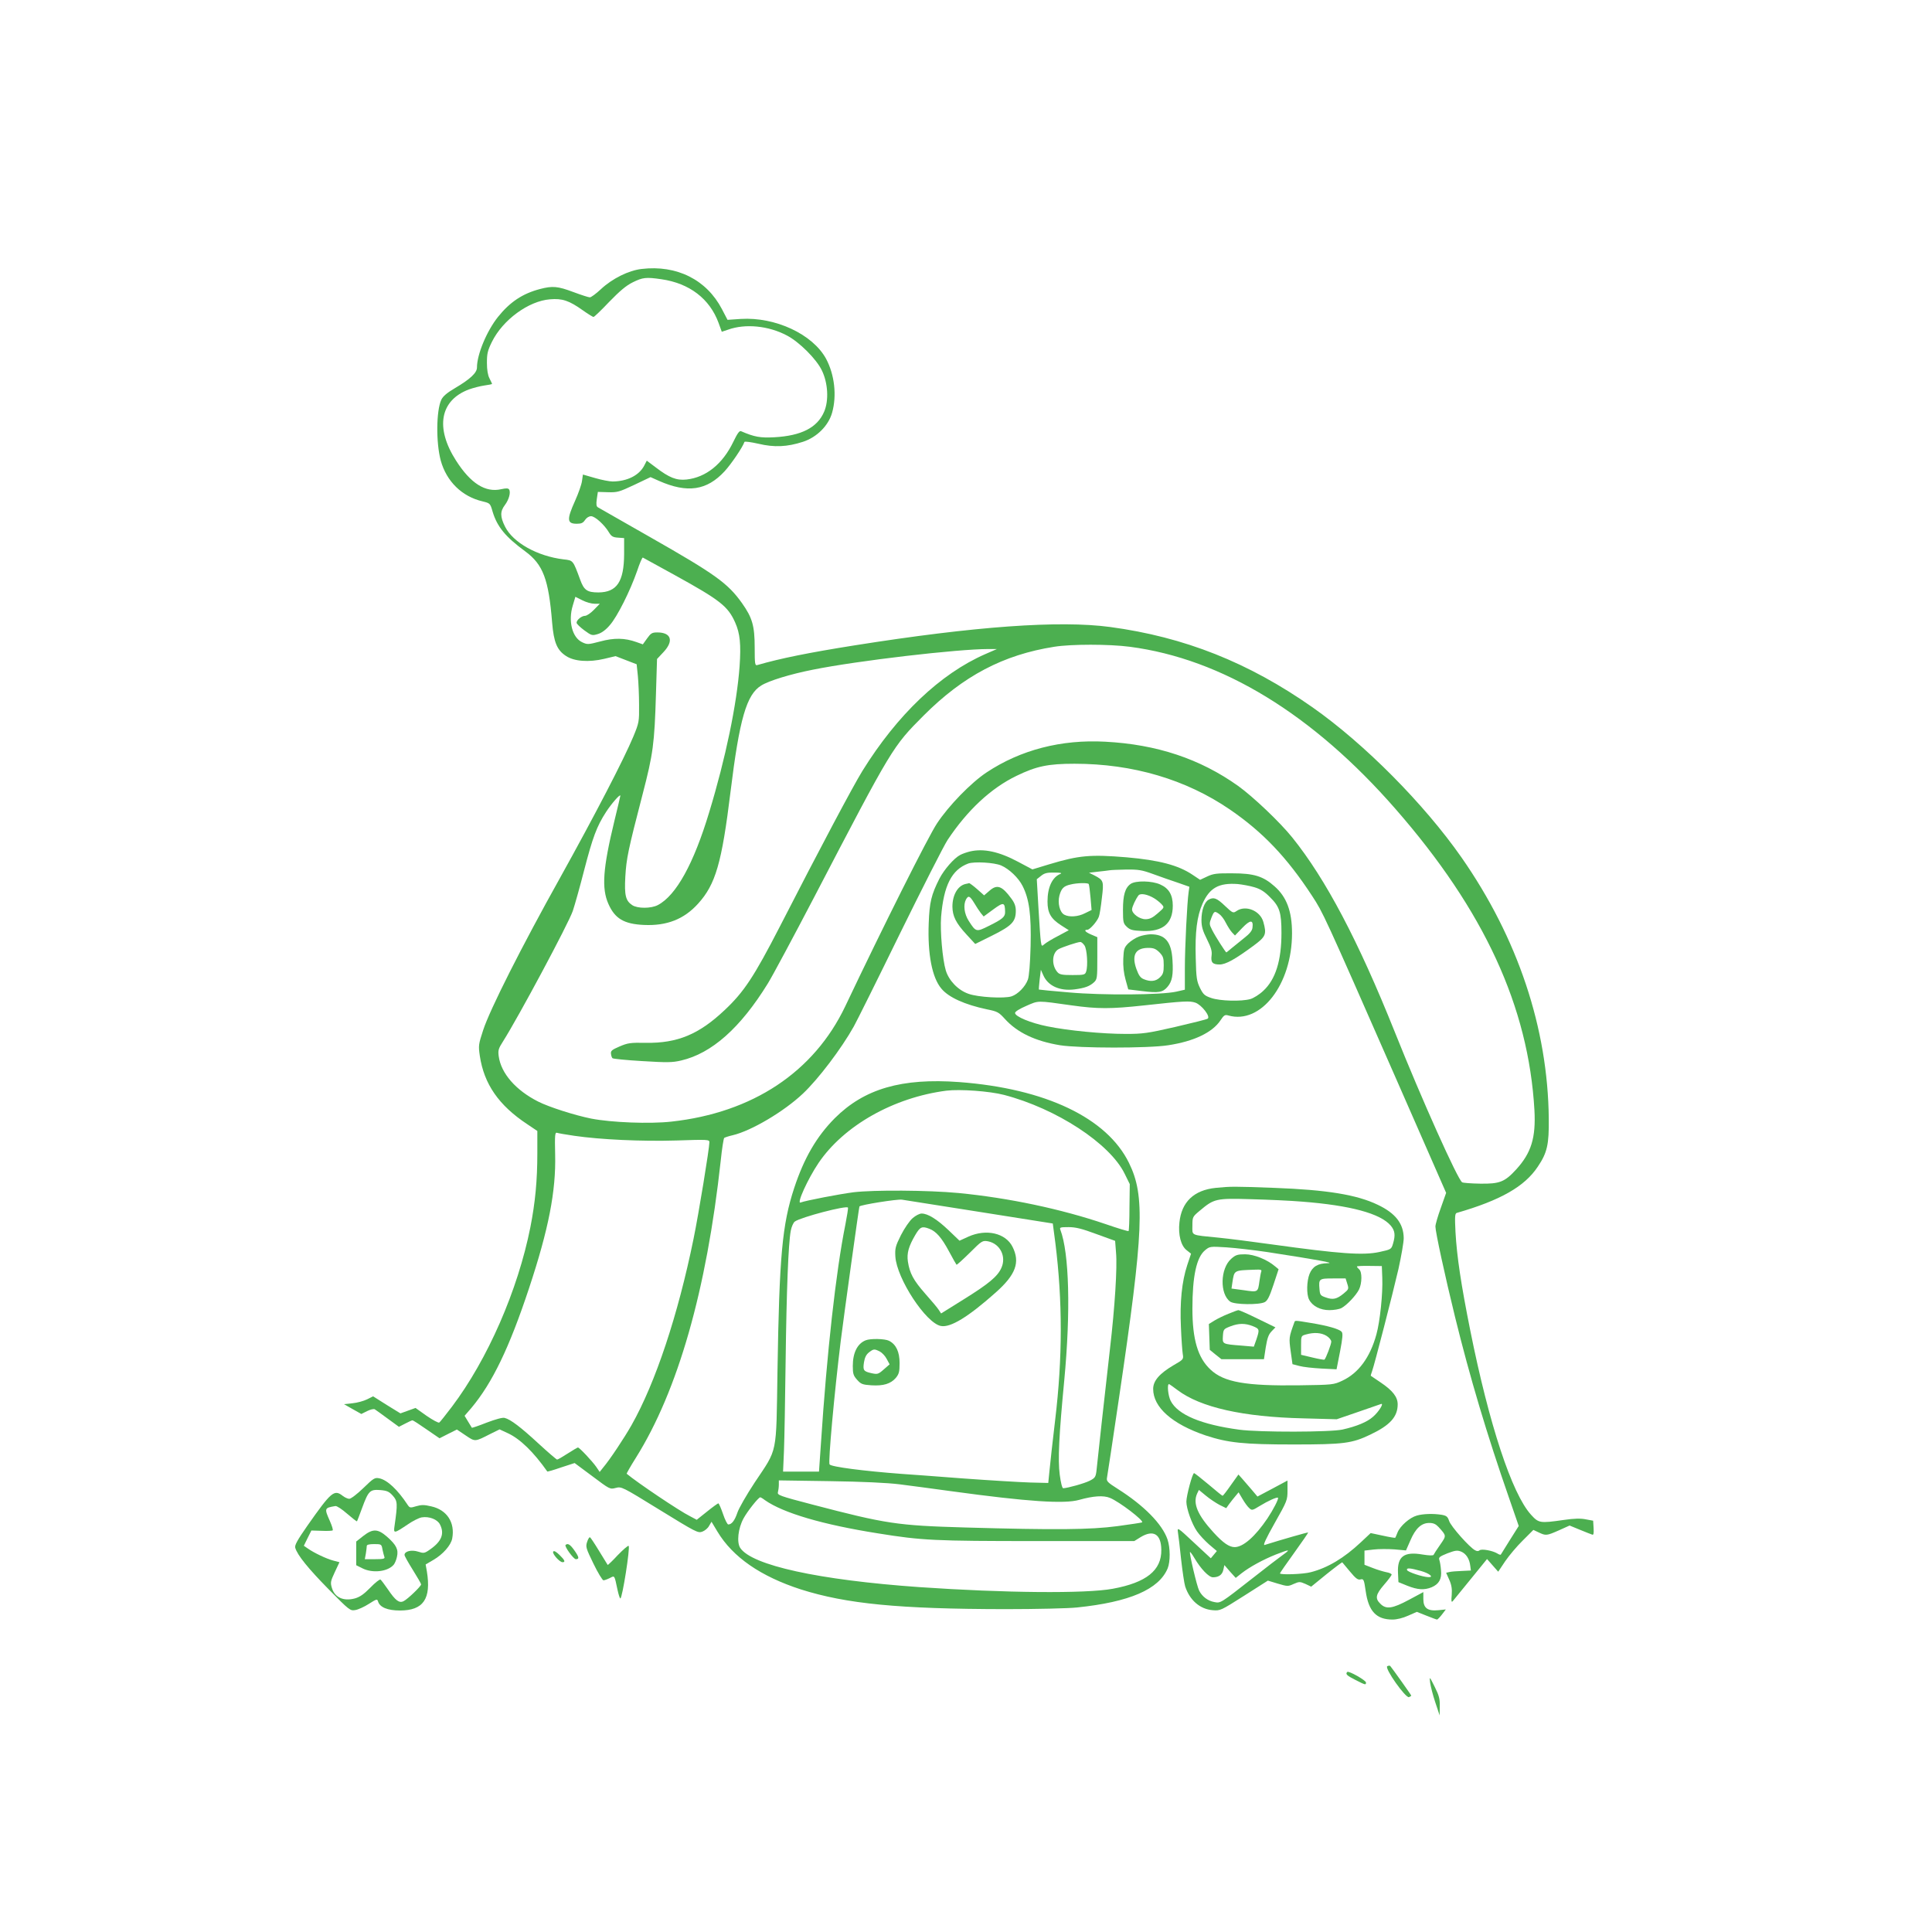 <?xml version="1.0" standalone="no"?>
<!DOCTYPE svg PUBLIC "-//W3C//DTD SVG 20010904//EN"
 "http://www.w3.org/TR/2001/REC-SVG-20010904/DTD/svg10.dtd">
<svg version="1.0" xmlns="http://www.w3.org/2000/svg"
 width="1280pt" height="1280pt" viewBox="0 0 1280 1280"
 preserveAspectRatio="xMidYMid meet">
<g transform="translate(0,1280) scale(0.1,-0.1)"
fill="#4caf50" stroke="none">
<path d="M4250 11018 c-85 -10 -193 -63 -269 -134 -32 -30 -65 -54 -73 -54 -9
0 -58 16 -109 35 -104 39 -138 42 -222 20 -114 -30 -198 -85 -278 -185 -74
-93 -139 -248 -139 -335 0 -35 -45 -77 -145 -136 -53 -31 -80 -54 -91 -77 -34
-72 -36 -284 -4 -403 38 -138 140 -239 278 -271 49 -12 50 -13 66 -69 30 -99
85 -166 216 -262 118 -87 155 -184 178 -472 11 -130 32 -182 92 -221 54 -36
151 -43 253 -19 l75 18 70 -27 70 -27 8 -77 c4 -42 8 -129 8 -192 1 -111 0
-118 -38 -210 -62 -149 -255 -521 -485 -935 -253 -453 -465 -872 -510 -1010
-31 -95 -32 -102 -22 -171 28 -186 125 -327 314 -452 l67 -45 0 -147 c0 -181
-14 -327 -46 -490 -83 -418 -283 -876 -520 -1190 -41 -54 -79 -102 -84 -105
-6 -3 -43 17 -84 45 l-73 52 -50 -18 -50 -18 -91 56 -90 57 -40 -20 c-22 -11
-66 -23 -97 -26 l-56 -6 58 -33 57 -32 38 19 c22 11 44 16 51 12 7 -4 45 -32
86 -62 l74 -54 41 21 c23 12 44 22 49 22 4 0 46 -27 93 -60 l86 -59 57 29 58
29 58 -39 c64 -43 60 -43 164 10 l61 30 56 -26 c81 -38 169 -124 260 -253 2
-2 43 10 92 27 l89 29 117 -87 c116 -87 117 -88 155 -78 39 10 41 9 291 -145
239 -147 254 -155 282 -145 17 6 38 23 46 39 l16 27 39 -65 c102 -170 287
-297 552 -383 303 -96 649 -130 1355 -131 206 0 420 5 475 11 349 36 543 120
601 259 18 44 18 136 -1 192 -35 102 -156 225 -330 335 -68 43 -75 51 -71 73
3 15 39 253 80 531 164 1109 173 1337 66 1555 -146 299 -554 493 -1125 536
-381 28 -629 -44 -825 -240 -120 -121 -203 -264 -268 -461 -80 -243 -99 -454
-111 -1215 -9 -564 3 -506 -151 -737 -54 -82 -106 -172 -115 -201 -17 -50 -37
-77 -60 -77 -6 0 -22 31 -35 70 -13 38 -27 70 -31 70 -3 0 -37 -24 -74 -54
l-69 -55 -45 24 c-69 34 -347 221 -419 281 -2 1 25 49 61 106 278 444 468
1108 562 1968 8 79 19 147 23 151 4 3 30 12 57 18 123 29 339 157 464 275 102
96 256 299 338 446 17 30 154 305 303 610 150 305 293 587 318 625 131 197
287 343 457 425 132 64 209 80 384 80 386 0 738 -104 1029 -303 219 -150 378
-317 546 -574 72 -111 71 -106 563 -1227 l324 -739 -35 -99 c-20 -55 -36 -110
-36 -124 0 -35 62 -322 130 -599 98 -399 212 -781 357 -1197 l65 -188 -58 -92
c-32 -51 -59 -95 -61 -98 -2 -2 -13 1 -23 8 -32 19 -103 32 -117 21 -8 -7 -18
-7 -30 0 -37 19 -161 159 -172 194 -10 29 -17 35 -49 41 -56 9 -123 7 -165 -5
-47 -13 -110 -68 -128 -112 -7 -17 -13 -33 -15 -35 -1 -2 -38 4 -83 14 l-80
17 -65 -61 c-112 -105 -219 -169 -331 -198 -50 -14 -205 -19 -205 -8 0 3 43
65 95 137 52 72 93 132 92 134 -3 2 -175 -47 -289 -83 -12 -3 10 44 67 145 83
147 85 152 85 217 l0 65 -99 -53 -100 -53 -38 45 c-21 25 -49 57 -63 73 l-25
28 -50 -70 c-27 -39 -52 -71 -55 -71 -3 0 -45 34 -93 75 -49 41 -92 75 -96 75
-11 0 -51 -150 -51 -189 0 -45 36 -147 70 -196 16 -24 52 -62 80 -87 l52 -44
-20 -24 -20 -24 -112 104 c-108 101 -111 103 -106 69 3 -19 13 -99 21 -179 9
-80 21 -161 27 -180 30 -92 98 -151 182 -158 51 -4 53 -3 209 96 l157 100 66
-20 c64 -19 68 -19 105 -2 37 16 41 16 78 0 l38 -18 102 83 c56 45 103 80 104
78 2 -2 25 -30 51 -61 38 -46 53 -57 70 -52 20 5 23 0 34 -77 19 -135 71 -189
178 -189 28 0 69 10 104 26 l57 25 63 -25 c35 -14 67 -26 71 -26 3 0 18 15 32
33 l26 34 -49 -5 c-72 -7 -100 14 -100 74 l0 46 -95 -51 c-110 -59 -152 -65
-190 -26 -36 35 -31 61 25 126 28 32 50 62 50 67 0 5 -16 13 -36 16 -19 4 -60
16 -90 28 l-54 21 0 47 0 47 61 7 c33 4 95 4 137 1 l77 -7 29 66 c34 80 73
116 125 116 28 0 43 -7 62 -27 53 -59 53 -56 10 -118 -22 -31 -41 -61 -43 -66
-2 -6 -31 -5 -74 2 -122 21 -167 -13 -162 -121 l3 -62 59 -24 c68 -27 112 -30
161 -10 49 21 68 55 62 113 -2 27 -7 57 -11 68 -6 17 2 23 54 44 53 20 65 21
91 11 33 -14 55 -49 60 -95 l4 -30 -60 -3 c-33 -1 -70 -4 -82 -7 l-22 -5 21
-47 c15 -34 19 -60 16 -100 -4 -42 -2 -51 7 -41 6 7 60 73 119 146 l108 133
37 -42 37 -42 46 69 c26 38 78 100 117 138 l70 70 36 -17 c47 -22 51 -22 133
14 l71 32 68 -28 c37 -15 74 -30 81 -32 10 -4 12 6 10 43 l-3 49 -49 9 c-34 7
-77 6 -145 -4 -160 -23 -167 -21 -218 35 -126 139 -277 596 -402 1220 -61 304
-89 491 -98 652 -5 101 -4 123 8 127 291 84 450 175 537 306 63 93 75 148 73
320 -6 598 -205 1194 -578 1729 -248 355 -643 753 -986 994 -424 298 -851 467
-1342 533 -335 45 -894 5 -1695 -122 -302 -48 -490 -86 -642 -130 -16 -5 -18
5 -18 116 0 144 -16 198 -84 294 -94 132 -176 191 -608 437 -183 104 -339 193
-347 198 -10 6 -12 20 -7 55 l7 47 67 -2 c62 -2 75 2 175 49 l107 51 56 -25
c188 -83 317 -64 435 64 44 48 120 160 131 194 2 5 44 -1 93 -12 105 -25 190
-21 295 13 92 30 169 107 193 193 32 114 16 252 -40 357 -89 163 -336 278
-565 264 l-88 -6 -37 71 c-102 195 -299 294 -533 266z m132 -68 c186 -27 320
-129 379 -290 l21 -58 42 14 c114 41 268 26 390 -39 82 -43 195 -156 231 -231
41 -84 47 -200 15 -274 -45 -105 -150 -159 -330 -169 -93 -5 -132 2 -220 40
-11 5 -24 -13 -52 -71 -71 -147 -181 -235 -310 -249 -66 -7 -114 12 -203 80
l-60 45 -17 -33 c-34 -65 -113 -104 -209 -105 -20 0 -73 10 -117 23 l-80 23
-6 -42 c-3 -24 -24 -83 -46 -132 -56 -124 -54 -152 11 -152 30 0 42 5 55 25
10 15 26 25 40 25 26 0 89 -57 119 -108 15 -25 26 -32 59 -34 l41 -3 0 -106
c-1 -183 -48 -253 -170 -254 -75 0 -96 15 -121 84 -48 130 -46 128 -110 135
-174 21 -335 111 -388 217 -33 66 -33 101 -1 143 27 36 40 84 28 103 -6 9 -20
9 -52 2 -105 -24 -203 38 -300 190 -139 217 -106 399 86 471 28 10 74 22 102
26 28 4 51 8 51 11 0 2 -8 18 -17 36 -11 21 -17 56 -17 103 0 60 4 80 33 139
72 146 243 271 385 282 80 7 126 -8 216 -72 35 -25 68 -45 72 -45 5 0 52 45
104 100 70 72 112 108 157 130 65 32 87 35 189 20z m88 -1960 c303 -167 353
-207 401 -315 32 -72 39 -144 29 -289 -18 -250 -93 -611 -201 -966 -103 -342
-219 -552 -340 -616 -45 -24 -135 -24 -170 -1 -44 29 -53 65 -46 190 7 119 18
174 115 547 69 266 78 330 88 665 l7 229 44 47 c68 73 50 129 -42 129 -35 0
-43 -5 -68 -40 l-28 -39 -42 15 c-78 28 -149 29 -241 4 -80 -21 -85 -21 -119
-5 -66 31 -94 140 -62 244 l17 57 46 -23 c25 -13 61 -23 81 -23 l35 0 -39 -40
c-21 -22 -48 -40 -59 -40 -22 0 -56 -27 -56 -46 0 -7 23 -29 51 -50 48 -35 52
-36 89 -25 25 7 54 28 80 59 49 55 135 227 181 359 17 51 34 91 38 89 3 -2 98
-54 211 -116z m3015 -475 c612 -80 1213 -447 1761 -1075 587 -672 881 -1310
920 -1995 10 -183 -21 -283 -120 -392 -77 -84 -110 -97 -240 -95 -60 1 -113 5
-119 9 -29 18 -266 545 -447 998 -241 602 -456 1010 -678 1286 -81 101 -260
271 -359 342 -253 180 -539 275 -880 293 -292 16 -561 -54 -786 -203 -103 -68
-251 -220 -329 -338 -58 -87 -358 -685 -608 -1212 -208 -436 -614 -705 -1152
-764 -144 -16 -396 -6 -531 20 -109 22 -279 76 -352 113 -148 75 -246 187
-261 301 -5 38 -2 50 29 98 102 161 433 779 462 864 13 39 47 159 75 269 57
219 83 290 145 386 37 57 95 123 95 108 0 -3 -18 -79 -40 -169 -76 -314 -85
-445 -39 -548 43 -97 103 -133 235 -139 152 -7 266 38 359 141 116 128 157
269 215 742 59 481 106 644 203 703 50 32 195 76 342 105 297 60 960 137 1164
137 l56 0 -78 -34 c-297 -130 -582 -401 -813 -773 -63 -102 -282 -514 -548
-1033 -170 -330 -237 -432 -365 -552 -170 -161 -313 -220 -521 -217 -104 2
-121 -1 -175 -24 -51 -22 -60 -29 -57 -49 1 -12 6 -26 10 -29 4 -4 93 -13 197
-19 165 -10 199 -10 258 4 202 47 392 215 574 510 31 50 168 306 306 570 521
1000 520 998 727 1206 262 262 527 402 865 455 112 18 362 18 500 0z m-833
-2969 c348 -91 701 -322 799 -522 l34 -69 -2 -153 c0 -85 -3 -156 -6 -158 -2
-3 -71 18 -152 46 -297 101 -644 174 -975 206 -202 19 -560 21 -695 5 -93 -12
-317 -55 -351 -68 -28 -11 47 155 119 262 168 248 498 434 847 479 90 11 286
-3 382 -28z m-2847 -271 c171 -25 445 -38 678 -31 205 7 217 6 217 -11 0 -40
-71 -474 -105 -640 -103 -505 -252 -954 -411 -1235 -47 -83 -143 -228 -188
-281 l-23 -29 -23 34 c-26 37 -111 128 -121 128 -3 0 -34 -18 -68 -40 -34 -22
-65 -40 -70 -40 -4 0 -59 47 -122 105 -118 109 -187 162 -226 171 -13 4 -60
-9 -118 -31 -53 -21 -97 -36 -99 -34 -1 2 -13 21 -25 41 l-23 38 45 52 c139
166 251 398 382 793 130 392 179 644 173 887 -3 128 -1 147 12 143 8 -3 60
-12 115 -20z m2690 -505 l480 -76 17 -129 c48 -385 48 -761 -1 -1170 -17 -143
-34 -296 -38 -340 l-8 -80 -120 3 c-66 2 -266 14 -445 27 -179 14 -361 27
-405 30 -254 19 -469 47 -479 63 -10 16 32 475 74 817 21 169 121 888 124 892
9 11 249 49 281 45 22 -3 256 -40 520 -82z m-894 -82 c-63 -312 -123 -855
-162 -1450 l-13 -188 -119 0 -119 0 6 138 c3 75 8 344 11 597 6 467 18 775 34
861 5 26 17 54 27 61 40 29 346 109 352 92 2 -4 -6 -55 -17 -111z m1663 -64
l124 -45 6 -78 c9 -96 -8 -361 -40 -636 -13 -115 -38 -336 -55 -490 -16 -154
-33 -299 -35 -323 -5 -37 -10 -45 -44 -62 -35 -18 -147 -49 -176 -50 -7 0 -16
37 -23 90 -13 99 -5 259 30 625 43 455 33 844 -26 998 -6 15 0 17 54 17 48 0
88 -10 185 -46z m-1304 -1658 c69 -9 224 -29 345 -46 504 -69 747 -85 845 -57
93 26 161 31 204 13 63 -26 225 -150 213 -162 -2 -2 -75 -13 -163 -25 -182
-24 -409 -26 -1009 -9 -451 13 -524 24 -1013 152 -219 57 -233 63 -228 82 3
12 6 34 6 50 l0 28 338 -5 c215 -3 382 -11 462 -21z m2119 -136 l45 -22 20 28
c12 16 30 39 42 53 l20 24 26 -44 c14 -24 34 -52 45 -61 17 -16 21 -15 68 14
57 35 115 61 122 55 6 -7 -32 -80 -70 -137 -81 -120 -161 -190 -217 -190 -36
0 -76 27 -140 97 -106 116 -138 192 -109 257 l12 25 46 -38 c25 -21 66 -48 90
-61z m-3011 31 c121 -85 382 -162 749 -220 291 -47 373 -51 1053 -51 l645 0
40 25 c86 53 138 22 139 -83 2 -136 -99 -217 -322 -258 -178 -33 -716 -28
-1282 11 -665 47 -1110 144 -1186 260 -24 37 -14 129 22 195 26 48 99 140 111
140 3 0 17 -8 31 -19z m3431 -363 c-24 -17 -114 -86 -199 -153 -217 -170 -213
-167 -255 -159 -43 8 -80 36 -100 75 -15 28 -67 250 -61 257 2 1 15 -16 29
-40 43 -73 96 -128 123 -128 39 0 62 17 69 50 l7 31 37 -43 38 -42 39 31 c54
42 142 90 227 124 93 36 100 36 46 -3z m915 -106 c57 -16 89 -43 49 -41 -37 1
-137 34 -141 47 -5 16 19 14 92 -6z"/>
<path d="M6046 4729 c-20 -17 -54 -67 -77 -112 -37 -74 -40 -88 -37 -142 9
-146 203 -442 302 -460 63 -12 180 59 363 222 133 118 163 200 111 303 -46 91
-174 120 -292 67 l-59 -27 -73 70 c-77 73 -137 110 -178 110 -14 0 -41 -14
-60 -31z m111 -70 c45 -17 81 -58 130 -149 25 -47 48 -87 50 -89 2 -3 41 33
87 78 82 82 85 83 122 77 80 -16 123 -101 88 -177 -25 -56 -84 -105 -253 -210
l-146 -91 -15 23 c-8 13 -49 62 -91 109 -78 89 -102 134 -114 212 -8 55 5 101
49 176 32 54 44 60 93 41z"/>
<path d="M5735 3920 c-55 -22 -85 -83 -85 -170 0 -52 4 -64 29 -92 25 -28 35
-32 94 -36 80 -5 128 10 162 49 21 26 25 40 25 98 0 75 -23 124 -70 148 -28
14 -124 16 -155 3z m94 -74 c15 -8 36 -30 46 -50 l19 -35 -39 -34 c-36 -32
-42 -33 -80 -25 -54 12 -59 19 -51 72 5 32 15 52 33 66 31 24 36 24 72 6z"/>
<path d="M6427 7159 c-21 -5 -50 -15 -65 -23 -41 -21 -107 -97 -138 -157 -54
-107 -66 -157 -71 -296 -8 -203 22 -360 84 -433 48 -58 155 -106 301 -137 70
-14 79 -19 119 -63 82 -91 202 -148 366 -175 126 -20 584 -21 717 0 170 26
292 84 346 165 23 35 30 39 53 32 215 -60 421 206 421 545 0 146 -36 241 -116
311 -75 67 -137 86 -279 86 -103 1 -127 -2 -167 -21 l-47 -22 -51 34 c-94 63
-220 96 -435 115 -241 20 -317 13 -513 -46 l-112 -34 -94 50 c-127 68 -229 90
-319 69z m206 -93 c53 -23 115 -82 142 -136 44 -87 58 -191 53 -398 -3 -116
-10 -200 -18 -222 -17 -47 -66 -97 -108 -111 -48 -16 -224 -6 -286 17 -69 24
-130 88 -150 155 -22 74 -38 260 -31 354 17 208 70 313 180 354 40 14 171 7
218 -13z m1007 -57 c47 -17 120 -43 163 -57 l77 -27 -5 -35 c-10 -67 -25 -366
-25 -506 l0 -141 -57 -13 c-99 -22 -486 -25 -711 -5 -108 9 -198 18 -199 19
-1 1 1 31 5 66 l8 65 16 -36 c31 -71 109 -106 207 -94 68 9 99 20 129 47 21
20 22 29 22 160 l0 139 -40 17 c-40 17 -52 32 -26 32 16 0 64 54 76 86 5 12
14 67 20 123 14 114 12 119 -49 151 l-36 18 60 7 c33 3 67 8 75 9 8 2 58 4
110 5 83 1 106 -3 180 -30z m-615 1 c-54 -22 -85 -89 -85 -183 0 -75 22 -114
91 -158 l50 -32 -71 -38 c-39 -20 -80 -45 -90 -54 -18 -16 -19 -15 -24 17 -3
18 -10 118 -16 223 l-11 190 28 22 c22 18 40 23 88 22 42 0 54 -3 40 -9z m188
-67 c3 -5 8 -45 12 -90 l7 -82 -43 -21 c-46 -24 -105 -28 -138 -10 -30 16 -45
77 -32 127 13 47 28 63 74 73 43 11 115 12 120 3z m1097 -21 c41 -12 68 -29
105 -67 63 -62 75 -101 75 -236 0 -183 -39 -308 -120 -383 -26 -25 -65 -49
-86 -55 -60 -17 -201 -13 -259 7 -44 15 -53 23 -75 67 -21 44 -25 65 -28 198
-5 172 8 276 45 360 47 105 108 139 233 130 30 -3 80 -12 110 -21z m-1125
-386 c17 -25 24 -135 11 -173 -7 -21 -13 -23 -90 -23 -68 0 -86 3 -100 19 -41
46 -37 129 8 153 24 13 125 47 143 47 7 1 19 -10 28 -23z m-84 -397 c171 -24
259 -24 479 0 265 29 301 31 340 18 42 -15 102 -93 81 -106 -7 -5 -104 -29
-216 -55 -183 -42 -215 -46 -326 -46 -155 0 -382 22 -519 50 -111 22 -215 65
-215 89 0 9 31 28 75 47 83 36 67 36 301 3z"/>
<path d="M6395 6943 c-51 -13 -85 -74 -85 -150 1 -63 23 -108 93 -184 l58 -63
115 57 c128 64 154 91 154 163 0 29 -8 52 -29 80 -62 85 -95 97 -145 53 l-36
-31 -46 41 c-26 23 -50 40 -53 40 -3 -1 -15 -4 -26 -6z m59 -125 c14 -24 34
-54 44 -67 l19 -23 64 47 c68 50 77 48 78 -16 1 -33 -16 -48 -107 -93 -84 -42
-86 -42 -134 33 -30 47 -37 106 -18 142 16 28 25 24 54 -23z"/>
<path d="M7491 6944 c-37 -26 -51 -74 -51 -172 0 -82 2 -90 26 -113 22 -20 37
-24 102 -27 136 -6 202 49 202 168 0 71 -26 115 -83 140 -54 25 -163 27 -196
4z m155 -95 c17 -10 39 -28 50 -40 19 -21 19 -21 -26 -60 -34 -30 -54 -39 -81
-39 -39 0 -89 36 -89 65 0 17 25 70 43 93 13 16 60 7 103 -19z"/>
<path d="M7546 6595 c-22 -8 -53 -28 -70 -44 -28 -28 -31 -38 -34 -103 -2 -49
3 -95 15 -138 l18 -65 90 -11 c111 -14 139 -9 170 28 31 36 39 79 33 177 -7
123 -49 172 -147 171 -20 -1 -54 -7 -75 -15z m135 -104 c25 -26 29 -37 29 -86
0 -46 -4 -60 -25 -80 -27 -27 -63 -31 -108 -12 -22 9 -33 26 -48 67 -33 93 -6
140 79 140 35 0 49 -6 73 -29z"/>
<path d="M8007 6839 c-28 -16 -47 -71 -47 -134 0 -44 8 -71 36 -127 28 -56 35
-80 31 -109 -6 -45 6 -59 53 -59 41 0 102 34 223 123 84 62 90 76 67 159 -21
75 -118 114 -178 72 -22 -15 -25 -14 -77 35 -54 52 -75 59 -108 40z m71 -95
c12 -8 32 -34 43 -57 12 -23 30 -52 41 -64 l20 -21 49 51 c52 54 74 55 67 1
-2 -20 -18 -40 -58 -71 -30 -24 -68 -55 -84 -68 -16 -14 -30 -25 -31 -25 -5 0
-74 108 -94 148 -20 39 -20 43 -5 82 18 45 21 46 52 24z"/>
<path d="M8054 4930 c-144 -15 -226 -93 -240 -229 -9 -82 10 -155 48 -184 l29
-23 -25 -75 c-36 -109 -50 -247 -42 -413 3 -77 9 -157 12 -176 6 -36 5 -37
-61 -75 -93 -55 -135 -103 -135 -157 0 -122 126 -233 347 -308 149 -49 251
-60 583 -60 332 0 387 7 508 65 131 62 182 118 182 201 0 49 -34 92 -113 145
-34 23 -63 43 -65 44 -1 1 2 14 8 29 16 44 136 509 175 678 19 86 35 178 35
205 -1 96 -54 165 -172 221 -139 67 -338 99 -683 112 -269 10 -291 10 -391 0z
m571 -91 c323 -25 521 -79 589 -159 28 -34 32 -63 15 -120 -11 -37 -13 -38
-91 -55 -108 -23 -260 -12 -708 50 -135 19 -294 39 -355 45 -192 19 -175 12
-175 80 0 57 1 59 49 99 95 80 108 83 341 76 113 -3 264 -10 335 -16z m-230
-334 c344 -53 451 -73 402 -74 -66 -1 -101 -22 -121 -71 -19 -48 -21 -135 -3
-170 22 -43 74 -70 134 -70 30 0 66 6 81 14 35 19 96 83 116 123 20 41 21 116
1 133 -8 7 -15 15 -15 19 0 3 37 5 82 4 l83 -1 3 -79 c4 -104 -15 -287 -39
-374 -42 -153 -119 -257 -227 -307 -56 -26 -62 -27 -282 -30 -355 -5 -501 20
-590 104 -84 78 -120 200 -120 404 0 214 27 339 83 386 31 26 33 27 142 20 60
-4 182 -18 270 -31z m531 -210 c11 -34 10 -37 -24 -65 -45 -37 -71 -43 -118
-26 -35 12 -39 16 -42 55 -6 69 -3 71 90 71 l83 0 11 -35z m-1124 -705 c151
-114 432 -178 834 -187 l220 -6 140 48 c76 26 145 50 153 53 23 9 -14 -52 -53
-85 -38 -34 -108 -63 -201 -84 -79 -18 -552 -19 -685 -1 -252 34 -407 99 -454
191 -17 33 -25 111 -11 111 2 0 28 -18 57 -40z"/>
<path d="M8157 4460 c-73 -64 -77 -234 -6 -284 29 -20 191 -22 228 -3 18 9 32
36 58 115 l34 103 -23 19 c-54 46 -140 80 -199 80 -50 0 -63 -4 -92 -30z m199
-85 c-3 -8 -8 -37 -12 -64 -10 -73 -9 -73 -103 -59 l-82 11 6 41 c13 82 8 79
149 84 39 2 47 -1 42 -13z"/>
<path d="M8139 4096 c-31 -12 -73 -33 -93 -45 l-37 -23 3 -85 3 -86 38 -31 39
-31 141 0 141 0 12 79 c10 60 18 84 38 105 l26 27 -117 57 c-65 32 -122 57
-128 57 -5 0 -35 -11 -66 -24z m161 -82 c45 -18 46 -22 24 -88 l-17 -48 -81 7
c-129 10 -127 10 -124 63 3 45 5 47 48 64 57 22 99 22 150 2z"/>
<path d="M8575 4038 c-36 -99 -36 -102 -24 -190 l12 -86 46 -12 c25 -7 91 -14
146 -17 l100 -5 23 117 c17 89 20 121 11 131 -15 19 -94 41 -204 59 -109 18
-105 18 -110 3z m213 -88 c18 -11 32 -28 32 -39 0 -17 -35 -109 -45 -119 -2
-2 -38 4 -79 14 l-76 18 0 63 c0 62 0 63 33 72 53 15 100 12 135 -9z"/>
<path d="M2407 2941 c-40 -39 -82 -71 -93 -71 -10 0 -30 9 -44 20 -56 44 -76
26 -234 -199 -65 -93 -85 -129 -80 -145 13 -48 87 -139 221 -275 138 -140 143
-144 177 -138 19 3 59 21 90 41 52 33 55 34 61 15 12 -38 63 -59 145 -59 155
0 208 77 178 260 l-8 45 51 30 c64 37 117 98 125 142 20 106 -35 190 -139 213
-46 11 -65 11 -99 1 -40 -12 -43 -12 -58 10 -65 99 -135 165 -188 175 -29 6
-38 0 -105 -65z m196 -51 c31 -35 32 -52 11 -199 -8 -53 -4 -52 87 9 33 23 75
44 93 47 49 8 104 -13 121 -47 31 -61 11 -112 -65 -165 -38 -27 -43 -27 -80
-15 -43 14 -90 3 -90 -22 0 -7 25 -51 55 -99 30 -48 55 -91 55 -96 0 -12 -89
-98 -116 -111 -29 -15 -54 4 -104 78 -22 32 -44 61 -49 65 -6 3 -36 -21 -68
-54 -43 -44 -70 -62 -102 -71 -75 -20 -133 6 -152 69 -11 36 -9 45 19 105 l31
66 -42 11 c-45 12 -127 51 -168 80 l-26 18 25 51 25 50 67 -2 c38 -2 71 0 74
3 4 3 -5 31 -19 63 -37 83 -36 86 37 98 9 2 44 -21 78 -51 34 -29 63 -52 65
-50 2 2 17 42 34 88 42 114 52 124 120 119 46 -4 59 -10 84 -38z"/>
<path d="M2407 2624 l-47 -37 0 -78 0 -79 40 -20 c68 -35 170 -23 209 24 7 9
17 32 21 52 11 48 -4 78 -66 133 -61 53 -94 54 -157 5z m127 -90 c4 -19 10
-42 13 -50 4 -11 -8 -14 -62 -14 l-68 0 7 38 c3 20 6 43 6 50 0 8 17 12 49 12
48 0 49 -1 55 -36z"/>
<path d="M3890 2585 c-11 -33 -8 -42 42 -145 29 -60 59 -109 66 -110 7 0 26 7
42 15 33 17 30 22 51 -77 7 -32 15 -58 19 -58 13 0 66 338 55 348 -4 4 -36
-24 -72 -61 -35 -38 -66 -67 -67 -65 -1 1 -27 43 -56 91 -29 48 -57 90 -61 92
-4 3 -13 -11 -19 -30z"/>
<path d="M3747 2564 c-9 -9 53 -94 68 -94 24 0 22 13 -8 56 -29 42 -46 52 -60
38z"/>
<path d="M3665 2520 c-8 -13 42 -70 62 -70 21 0 15 14 -21 49 -23 22 -36 29
-41 21z"/>
<path d="M9191 1761 c-20 -13 122 -213 144 -205 8 4 15 8 15 10 0 4 -126 181
-139 196 -3 4 -12 3 -20 -1z"/>
<path d="M8926 1723 c-14 -14 -3 -24 54 -53 67 -34 70 -35 70 -17 0 14 -114
79 -124 70z"/>
<path d="M9475 1652 c3 -23 18 -82 34 -130 l29 -87 1 60 c1 50 -5 72 -34 130
-35 70 -35 70 -30 27z"/>
</g>
</svg>
